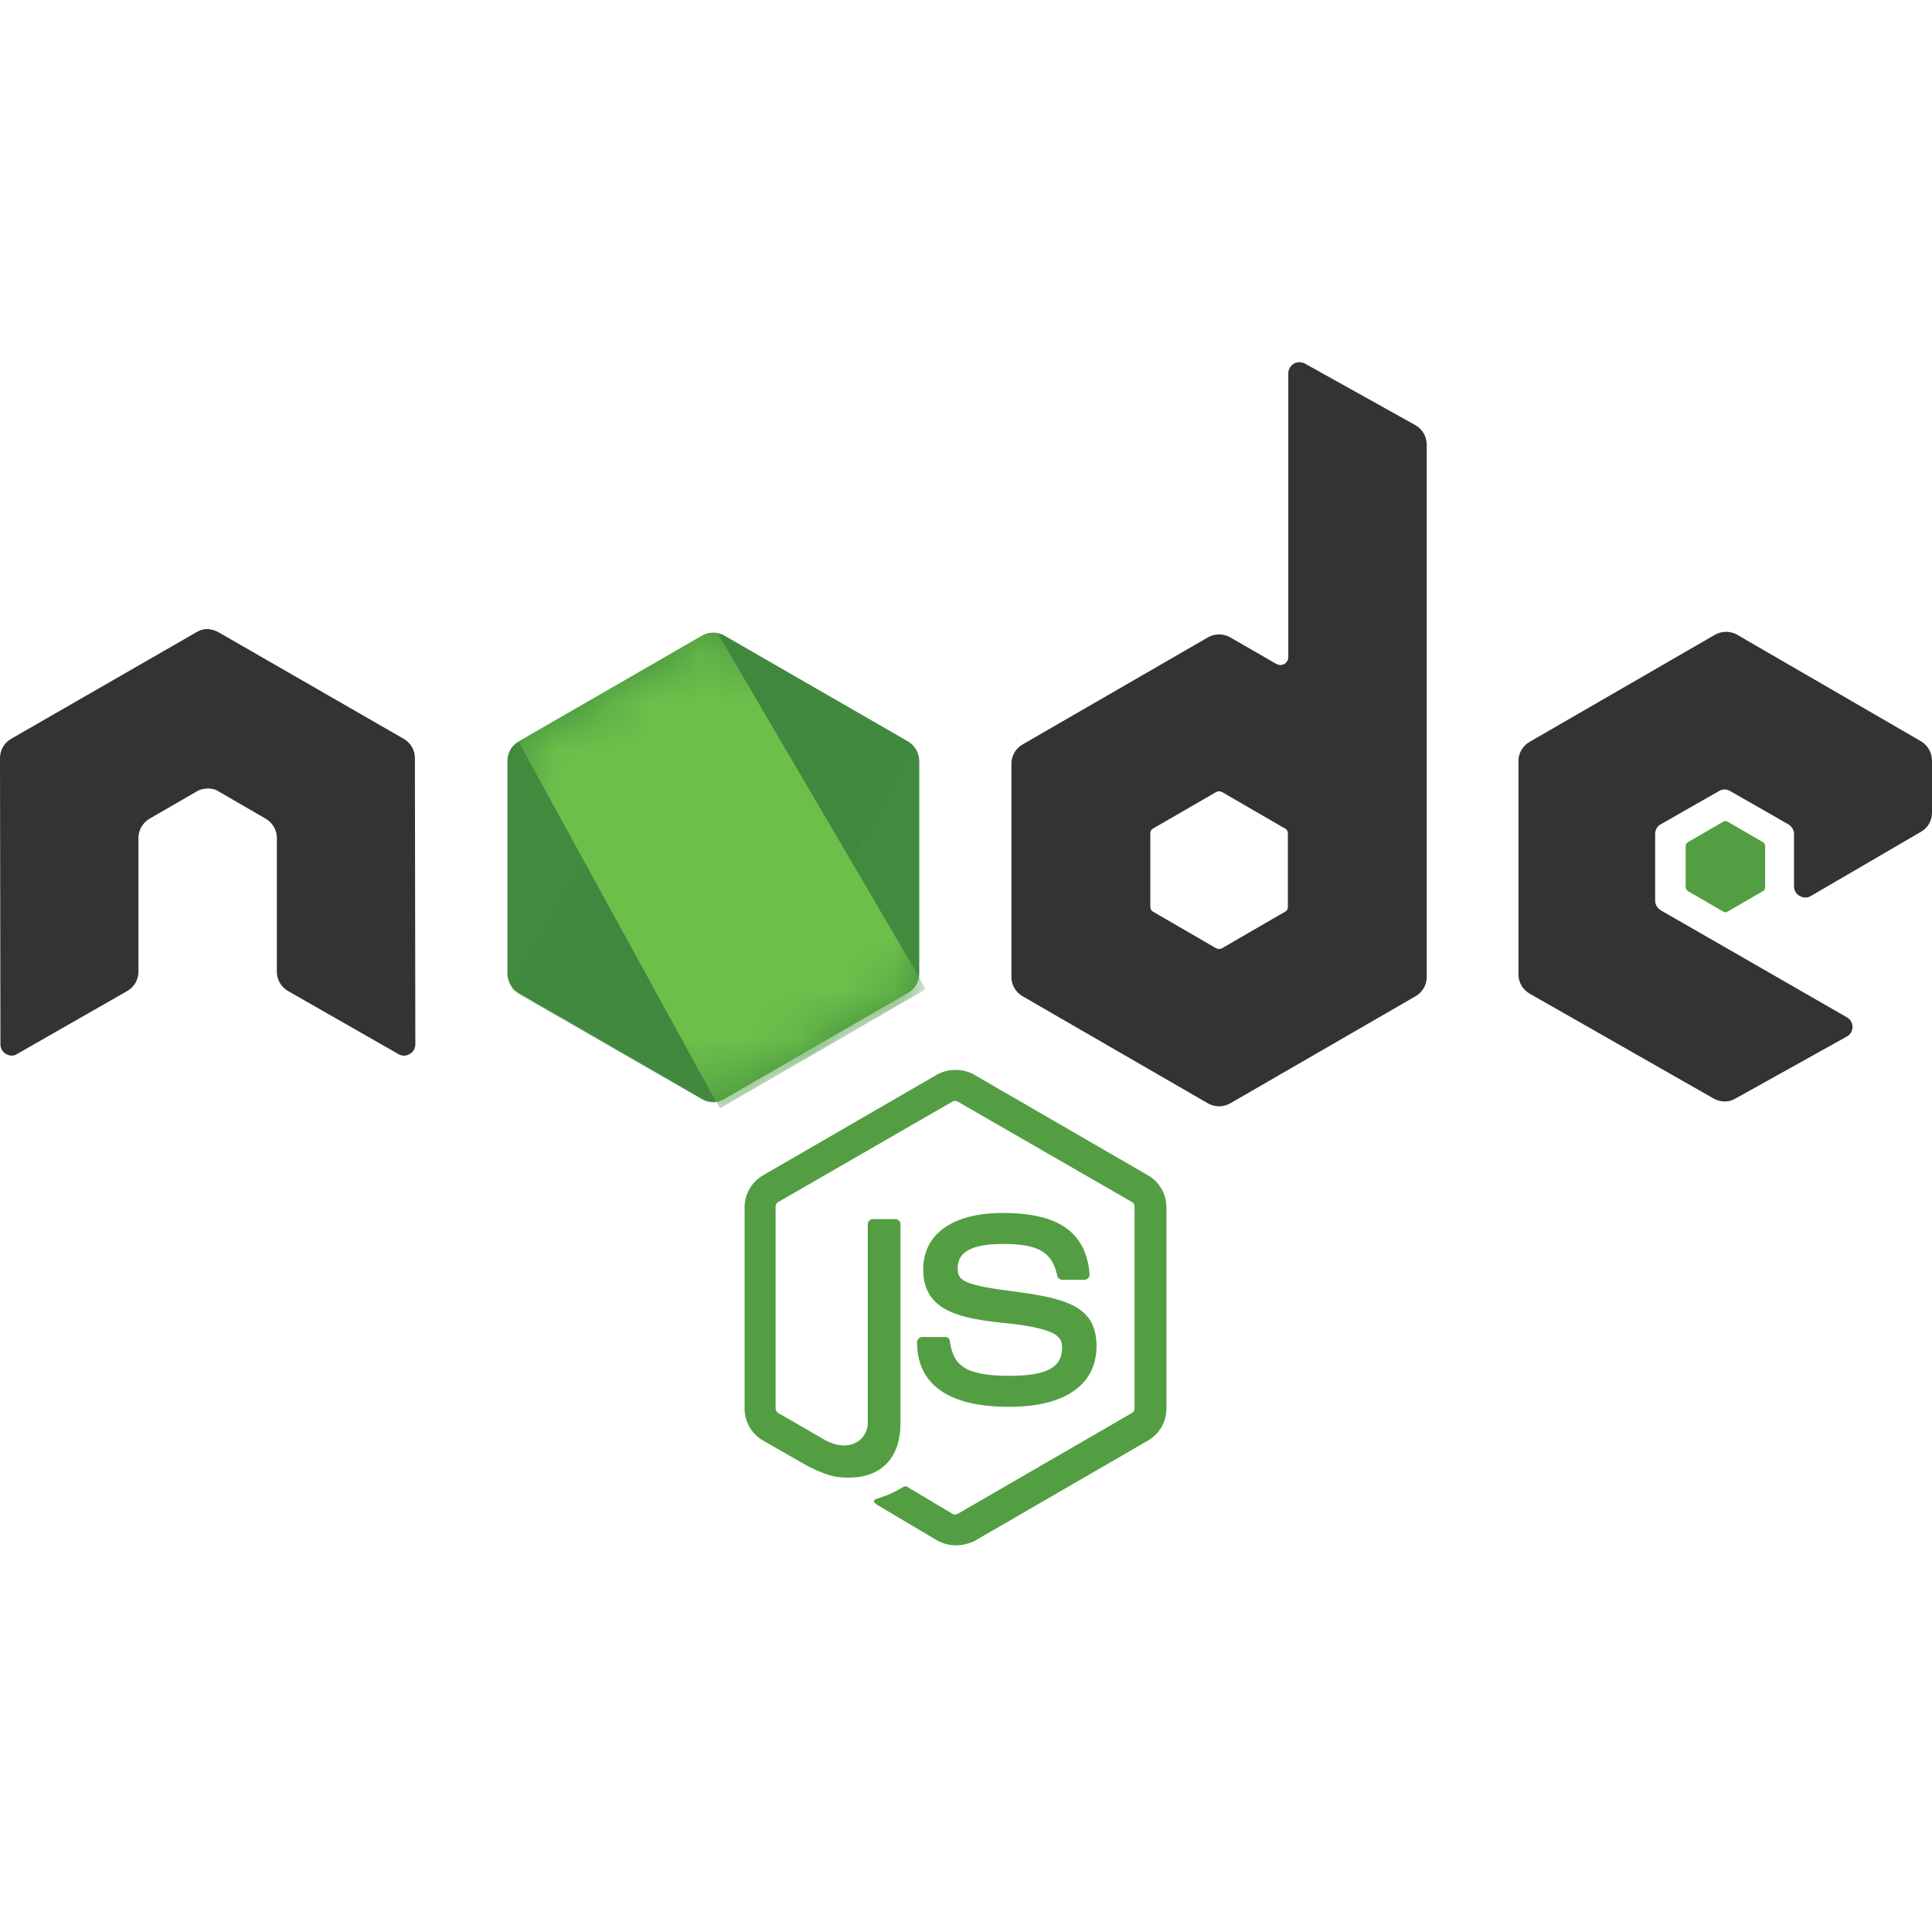<svg width="40" height="40" viewBox="0 0 40 40" fill="none" xmlns="http://www.w3.org/2000/svg">
<path d="M19.783 31.994C19.647 31.994 19.521 31.957 19.403 31.894L18.201 31.18C18.02 31.08 18.11 31.044 18.165 31.026C18.409 30.945 18.454 30.927 18.707 30.782C18.734 30.764 18.77 30.773 18.797 30.791L19.72 31.343C19.756 31.361 19.801 31.361 19.828 31.343L23.436 29.254C23.472 29.236 23.49 29.2 23.49 29.155V24.986C23.49 24.941 23.472 24.905 23.436 24.887L19.828 22.807C19.792 22.789 19.747 22.789 19.72 22.807L16.112 24.887C16.076 24.905 16.058 24.95 16.058 24.986V29.154C16.058 29.191 16.076 29.236 16.112 29.254L17.098 29.824C17.631 30.095 17.966 29.778 17.966 29.462V25.348C17.966 25.294 18.011 25.239 18.074 25.239H18.535C18.59 25.239 18.644 25.285 18.644 25.348V29.462C18.644 30.176 18.255 30.592 17.577 30.592C17.369 30.592 17.206 30.592 16.745 30.366L15.796 29.824C15.561 29.688 15.416 29.435 15.416 29.164V24.995C15.416 24.724 15.561 24.471 15.796 24.335L19.403 22.247C19.629 22.12 19.937 22.12 20.163 22.247L23.77 24.335C24.006 24.471 24.15 24.724 24.15 24.995V29.164C24.15 29.435 24.006 29.688 23.77 29.824L20.163 31.912C20.045 31.966 19.91 31.994 19.783 31.994ZM20.895 29.127C19.313 29.127 18.987 28.404 18.987 27.789C18.987 27.735 19.033 27.681 19.096 27.681H19.566C19.62 27.681 19.666 27.717 19.666 27.771C19.738 28.25 19.946 28.485 20.904 28.485C21.664 28.485 21.989 28.314 21.989 27.907C21.989 27.672 21.899 27.5 20.714 27.382C19.729 27.283 19.114 27.066 19.114 26.279C19.114 25.547 19.729 25.113 20.76 25.113C21.917 25.113 22.486 25.511 22.559 26.379C22.559 26.406 22.55 26.433 22.532 26.46C22.514 26.478 22.486 26.496 22.459 26.496H21.989C21.944 26.496 21.899 26.46 21.89 26.415C21.781 25.918 21.501 25.755 20.76 25.755C19.928 25.755 19.828 26.044 19.828 26.261C19.828 26.523 19.946 26.605 21.067 26.749C22.179 26.894 22.703 27.102 22.703 27.88C22.695 28.675 22.044 29.127 20.895 29.127Z" fill="#539E43"/>
<path d="M8.59 15.692C8.59 15.529 8.499 15.375 8.354 15.294L4.521 13.088C4.457 13.052 4.385 13.033 4.313 13.024H4.277C4.204 13.024 4.132 13.052 4.069 13.088L0.235 15.294C0.09 15.375 0 15.529 0 15.692L0.009 21.623C0.009 21.704 0.054 21.786 0.127 21.822C0.199 21.867 0.289 21.867 0.353 21.822L2.631 20.52C2.776 20.439 2.866 20.285 2.866 20.122V17.346C2.866 17.184 2.957 17.03 3.101 16.948L4.069 16.388C4.141 16.343 4.222 16.325 4.304 16.325C4.385 16.325 4.467 16.343 4.53 16.388L5.497 16.948C5.642 17.03 5.732 17.183 5.732 17.346V20.122C5.732 20.285 5.823 20.439 5.967 20.52L8.246 21.822C8.281 21.844 8.322 21.856 8.363 21.856C8.405 21.856 8.446 21.844 8.481 21.822C8.553 21.786 8.599 21.704 8.599 21.623L8.59 15.692ZM27.016 7.527C26.944 7.491 26.854 7.491 26.79 7.527C26.718 7.572 26.673 7.645 26.673 7.726V13.603C26.673 13.657 26.646 13.712 26.591 13.748C26.537 13.775 26.483 13.775 26.429 13.748L25.47 13.196C25.4 13.156 25.32 13.135 25.24 13.135C25.159 13.135 25.079 13.156 25.009 13.196L21.175 15.411C21.031 15.493 20.94 15.646 20.94 15.809V20.23C20.94 20.393 21.031 20.547 21.175 20.628L25.009 22.844C25.079 22.884 25.159 22.905 25.24 22.905C25.32 22.905 25.4 22.884 25.47 22.844L29.304 20.628C29.448 20.547 29.539 20.393 29.539 20.23V9.209C29.539 9.037 29.448 8.883 29.304 8.802L27.016 7.527ZM26.664 18.775C26.664 18.82 26.646 18.856 26.609 18.874L25.298 19.634C25.28 19.643 25.26 19.647 25.24 19.647C25.219 19.647 25.199 19.643 25.181 19.634L23.87 18.874C23.834 18.856 23.816 18.811 23.816 18.775V17.256C23.816 17.211 23.834 17.174 23.87 17.156L25.181 16.397C25.199 16.388 25.219 16.383 25.24 16.383C25.26 16.383 25.28 16.388 25.298 16.397L26.609 17.156C26.646 17.174 26.664 17.22 26.664 17.256V18.775ZM39.774 17.22C39.919 17.138 40 16.985 40 16.822V15.746C40 15.583 39.91 15.43 39.774 15.348L35.967 13.142C35.897 13.102 35.818 13.081 35.737 13.081C35.656 13.081 35.577 13.102 35.506 13.142L31.673 15.357C31.528 15.438 31.438 15.592 31.438 15.755V20.176C31.438 20.339 31.528 20.493 31.673 20.574L35.479 22.744C35.624 22.825 35.796 22.825 35.931 22.744L38.237 21.46C38.309 21.424 38.354 21.343 38.354 21.261C38.354 21.18 38.309 21.099 38.237 21.062L34.385 18.847C34.313 18.802 34.268 18.73 34.268 18.648V17.265C34.268 17.184 34.313 17.102 34.385 17.066L35.588 16.379C35.623 16.357 35.664 16.345 35.705 16.345C35.747 16.345 35.788 16.357 35.823 16.379L37.025 17.066C37.098 17.111 37.143 17.184 37.143 17.265V18.35C37.143 18.431 37.188 18.513 37.26 18.549C37.296 18.571 37.336 18.583 37.378 18.583C37.419 18.583 37.46 18.571 37.495 18.549L39.774 17.22Z" fill="#333333"/>
<path d="M35.678 17.012C35.691 17.003 35.707 16.998 35.723 16.998C35.739 16.998 35.755 17.003 35.768 17.012L36.501 17.437C36.528 17.455 36.546 17.482 36.546 17.518V18.368C36.546 18.404 36.528 18.431 36.501 18.449L35.768 18.874C35.755 18.883 35.739 18.888 35.723 18.888C35.707 18.888 35.691 18.883 35.678 18.874L34.946 18.449C34.919 18.431 34.9 18.404 34.9 18.368V17.518C34.9 17.482 34.918 17.455 34.946 17.437L35.678 17.012Z" fill="#539E43"/>
<path d="M14.999 13.16C14.929 13.12 14.85 13.099 14.769 13.099C14.688 13.099 14.609 13.12 14.538 13.16L10.732 15.357C10.587 15.438 10.506 15.592 10.506 15.755V20.158C10.506 20.321 10.596 20.475 10.732 20.556L14.538 22.753C14.609 22.793 14.688 22.814 14.769 22.814C14.85 22.814 14.929 22.793 14.999 22.753L18.806 20.556C18.951 20.475 19.032 20.321 19.032 20.158V15.755C19.032 15.592 18.942 15.438 18.806 15.357L14.999 13.16Z" fill="url(#paint0_linear_3529_549)"/>
<mask id="mask0_3529_549" style="mask-type:luminance" maskUnits="userSpaceOnUse" x="10" y="13" width="10" height="10">
<path d="M14.999 13.16C14.929 13.12 14.85 13.099 14.769 13.099C14.688 13.099 14.609 13.12 14.538 13.16L10.732 15.357C10.587 15.438 10.506 15.592 10.506 15.755V20.158C10.506 20.321 10.596 20.475 10.732 20.556L14.538 22.753C14.609 22.793 14.688 22.814 14.769 22.814C14.85 22.814 14.929 22.793 14.999 22.753L18.806 20.556C18.951 20.475 19.032 20.321 19.032 20.158V15.755C19.032 15.592 18.942 15.438 18.806 15.357L14.999 13.16Z" fill="white"/>
</mask>
<g mask="url(#mask0_3529_549)">
<path d="M18.815 15.357L14.99 13.161C14.953 13.142 14.913 13.126 14.873 13.115L10.587 20.457C10.622 20.5 10.665 20.537 10.714 20.566L14.538 22.763C14.647 22.826 14.773 22.844 14.891 22.808L18.914 15.448C18.887 15.412 18.851 15.385 18.815 15.357Z" fill="url(#paint1_linear_3529_549)"/>
</g>
<mask id="mask1_3529_549" style="mask-type:luminance" maskUnits="userSpaceOnUse" x="10" y="13" width="10" height="10">
<path d="M14.999 13.16C14.929 13.12 14.85 13.099 14.769 13.099C14.688 13.099 14.609 13.12 14.538 13.16L10.732 15.357C10.587 15.438 10.506 15.592 10.506 15.755V20.158C10.506 20.321 10.596 20.475 10.732 20.556L14.538 22.753C14.609 22.793 14.688 22.814 14.769 22.814C14.85 22.814 14.929 22.793 14.999 22.753L18.806 20.556C18.951 20.475 19.032 20.321 19.032 20.158V15.755C19.032 15.592 18.942 15.438 18.806 15.357L14.999 13.16Z" fill="white"/>
</mask>
<g mask="url(#mask1_3529_549)">
<path fill-rule="evenodd" clip-rule="evenodd" d="M18.825 20.556C18.933 20.493 19.015 20.384 19.051 20.267L14.855 13.106C14.747 13.088 14.629 13.097 14.53 13.16L10.732 15.348L14.828 22.817C14.888 22.807 14.946 22.788 15 22.762L18.825 20.556L18.825 20.556Z" fill="url(#paint2_linear_3529_549)"/>
<path fill-rule="evenodd" clip-rule="evenodd" d="M18.824 20.556L15.009 22.753C14.955 22.781 14.897 22.799 14.837 22.808L14.909 22.943L19.141 20.493V20.439L19.032 20.258C19.014 20.384 18.933 20.493 18.824 20.556Z" fill="url(#paint3_linear_3529_549)"/>
<path fill-rule="evenodd" clip-rule="evenodd" d="M18.824 20.556L15.009 22.753C14.955 22.781 14.897 22.799 14.837 22.808L14.909 22.943L19.141 20.493V20.439L19.032 20.258C19.014 20.384 18.933 20.493 18.824 20.556Z" fill="url(#paint4_linear_3529_549)"/>
</g>
<defs>
<linearGradient id="paint0_linear_3529_549" x1="591.898" y1="182.986" x2="174.67" y2="838.573" gradientUnits="userSpaceOnUse">
<stop stop-color="#41873F"/>
<stop offset="0.329" stop-color="#418B3D"/>
<stop offset="0.635" stop-color="#419637"/>
<stop offset="0.932" stop-color="#3FA92D"/>
<stop offset="1" stop-color="#3FAE2A"/>
</linearGradient>
<linearGradient id="paint1_linear_3529_549" x1="370.97" y1="548.864" x2="1415.9" y2="-18.848" gradientUnits="userSpaceOnUse">
<stop offset="0.138" stop-color="#41873F"/>
<stop offset="0.403" stop-color="#54A044"/>
<stop offset="0.714" stop-color="#66B848"/>
<stop offset="0.908" stop-color="#6CC04A"/>
</linearGradient>
<linearGradient id="paint2_linear_3529_549" x1="-25.777" y1="499.012" x2="855.038" y2="499.012" gradientUnits="userSpaceOnUse">
<stop offset="0.092" stop-color="#6CC04A"/>
<stop offset="0.286" stop-color="#66B848"/>
<stop offset="0.597" stop-color="#54A044"/>
<stop offset="0.862" stop-color="#41873F"/>
</linearGradient>
<linearGradient id="paint3_linear_3529_549" x1="-432.159" y1="155.264" x2="448.646" y2="155.264" gradientUnits="userSpaceOnUse">
<stop offset="0.092" stop-color="#6CC04A"/>
<stop offset="0.286" stop-color="#66B848"/>
<stop offset="0.597" stop-color="#54A044"/>
<stop offset="0.862" stop-color="#41873F"/>
</linearGradient>
<linearGradient id="paint4_linear_3529_549" x1="576.968" y1="-546.537" x2="353.826" y2="622.723" gradientUnits="userSpaceOnUse">
<stop stop-color="#41873F"/>
<stop offset="0.329" stop-color="#418B3D"/>
<stop offset="0.635" stop-color="#419637"/>
<stop offset="0.932" stop-color="#3FA92D"/>
<stop offset="1" stop-color="#3FAE2A"/>
</linearGradient>
</defs>
</svg>
